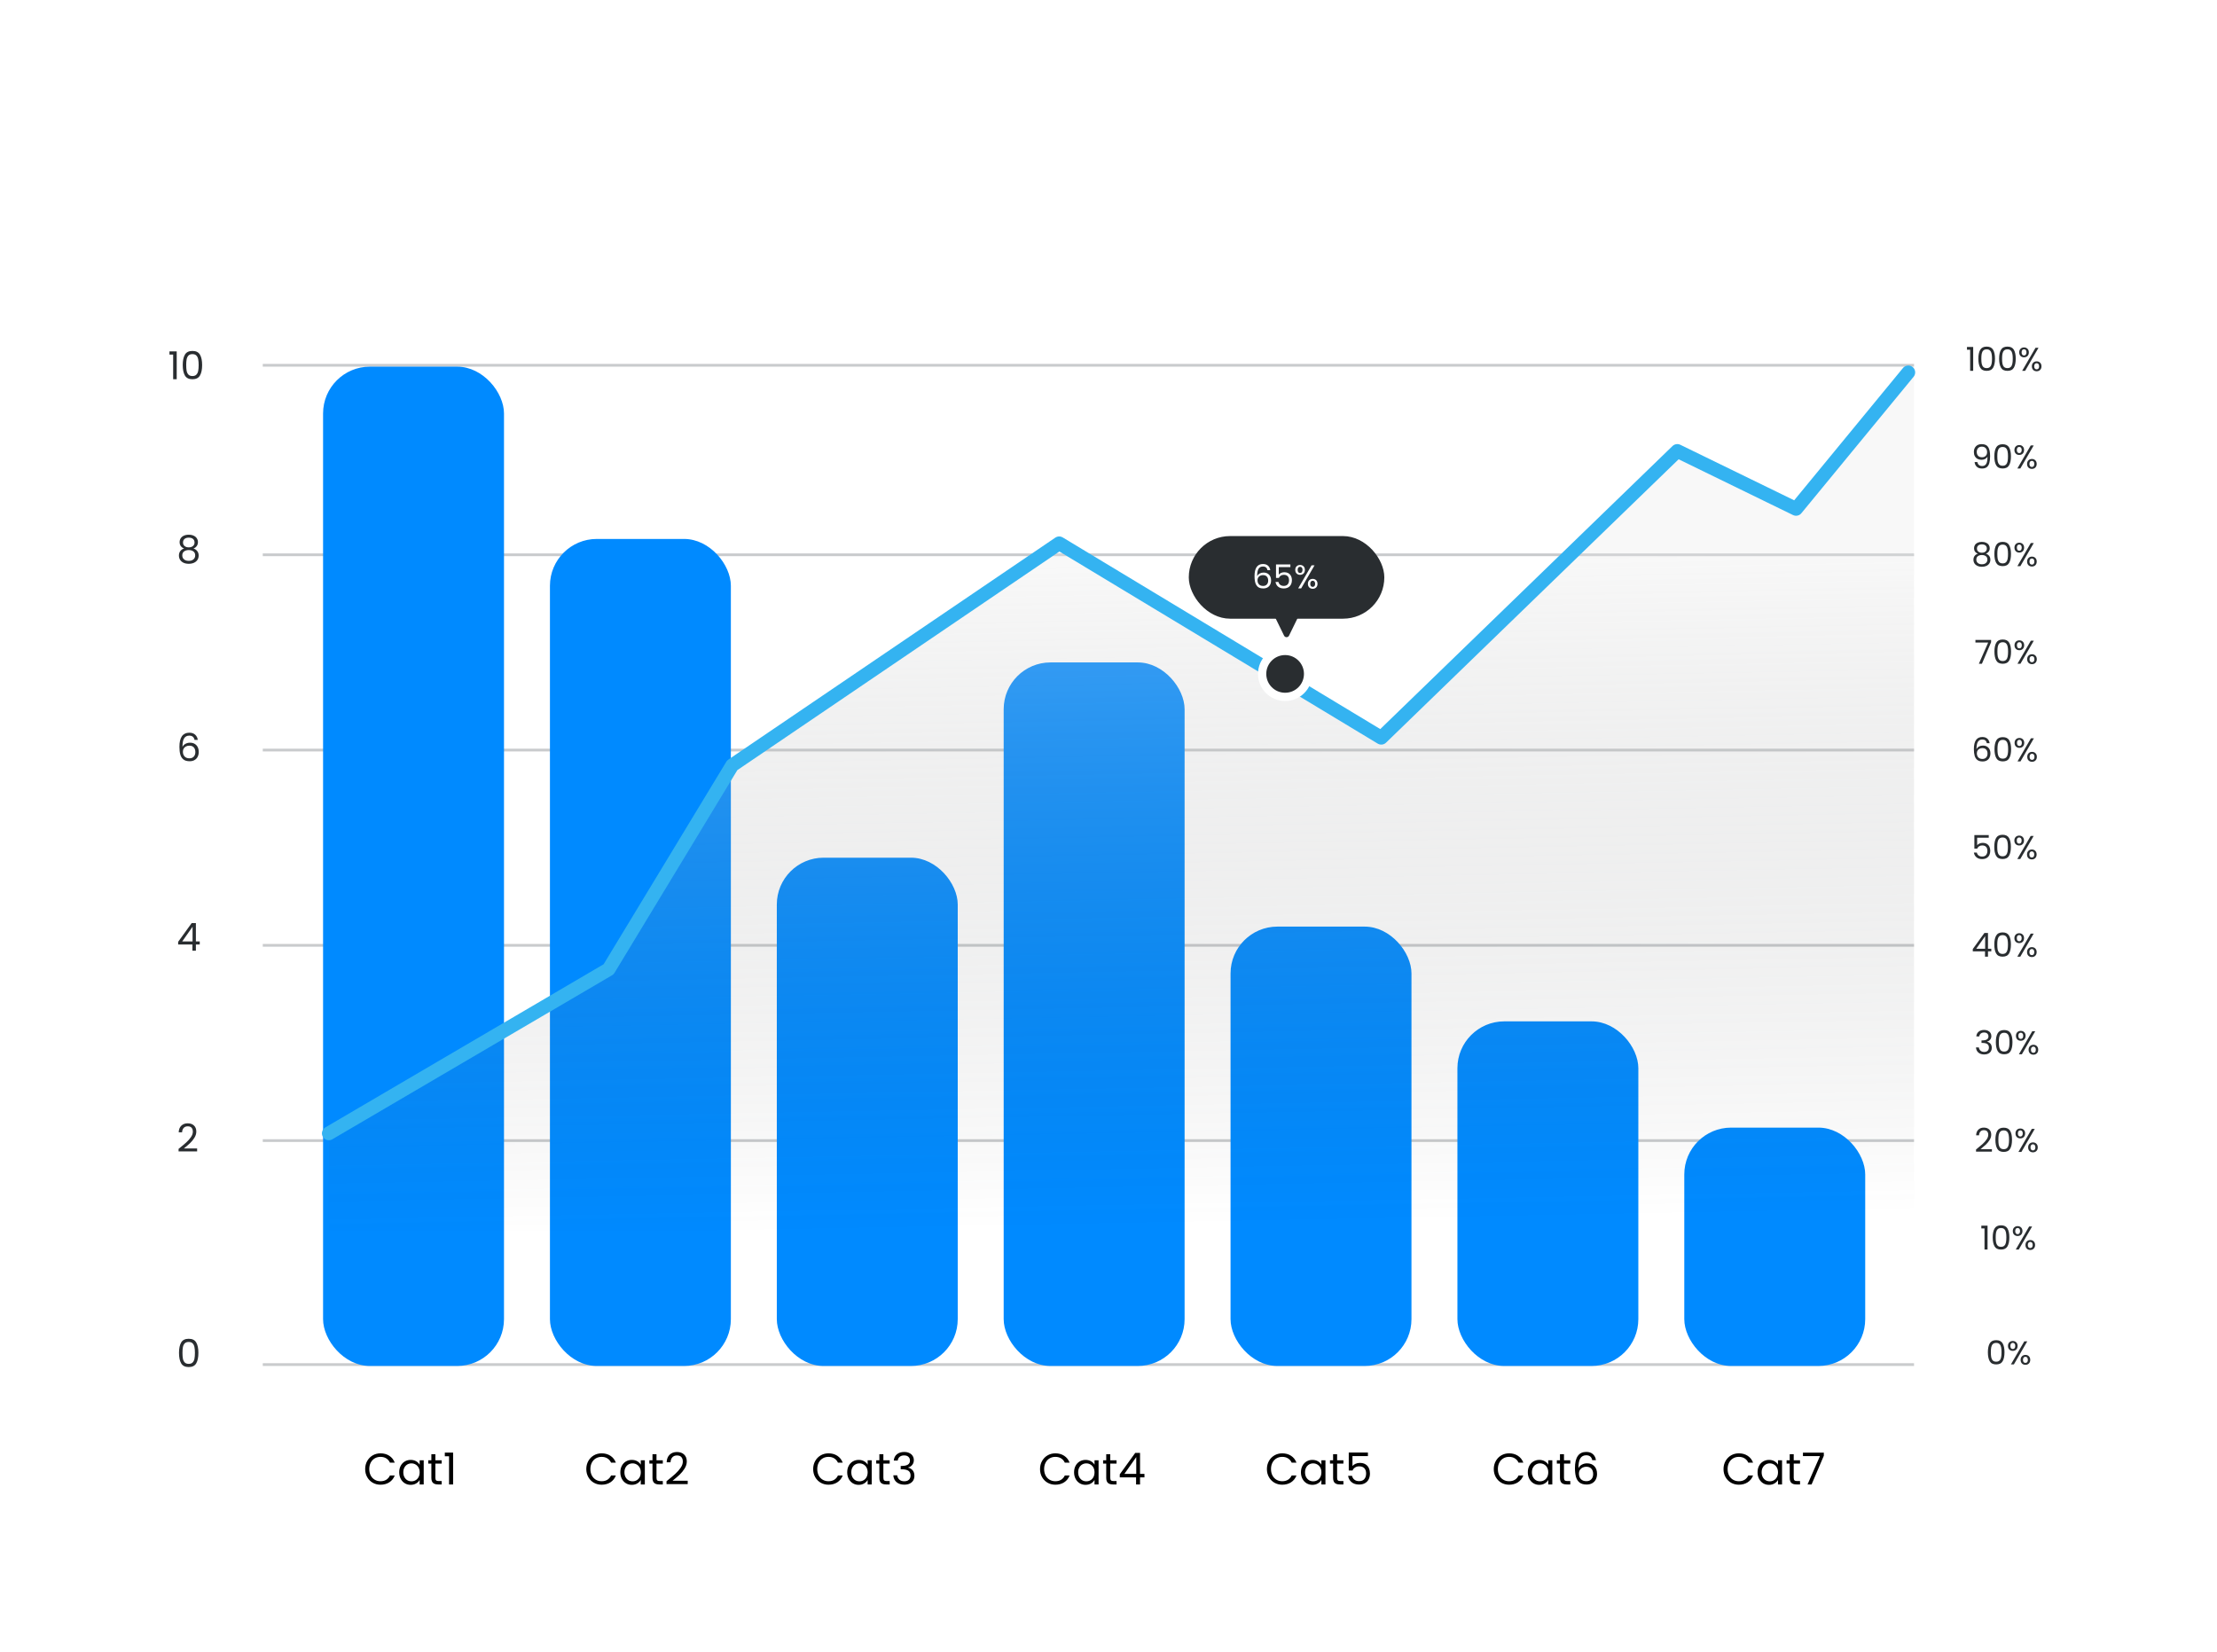 <svg xmlns="http://www.w3.org/2000/svg" width="805" height="600" viewBox="0 0 805 600" fill="none"><rect width="805" height="600" rx="39" fill="white"></rect><line x1="95.41" y1="343.274" x2="694.99" y2="343.274" stroke="#C9CBCD"></line><line x1="95.41" y1="272.367" x2="694.99" y2="272.367" stroke="#C9CBCD"></line><line x1="95.41" y1="201.46" x2="694.99" y2="201.46" stroke="#C9CBCD"></line><line x1="95.41" y1="414.181" x2="694.99" y2="414.181" stroke="#C9CBCD"></line><line x1="95.41" y1="495.515" x2="694.99" y2="495.515" stroke="#C9CBCD"></line><line x1="95.41" y1="132.639" x2="694.99" y2="132.639" stroke="#C9CBCD"></line><path d="M721.804 491.031C721.804 489.655 722.028 488.583 722.476 487.815C722.924 487.039 723.708 486.651 724.828 486.651C725.94 486.651 726.72 487.039 727.168 487.815C727.616 488.583 727.84 489.655 727.84 491.031C727.84 492.431 727.616 493.519 727.168 494.295C726.72 495.071 725.94 495.459 724.828 495.459C723.708 495.459 722.924 495.071 722.476 494.295C722.028 493.519 721.804 492.431 721.804 491.031ZM726.76 491.031C726.76 490.335 726.712 489.747 726.616 489.267C726.528 488.779 726.34 488.387 726.052 488.091C725.772 487.795 725.364 487.647 724.828 487.647C724.284 487.647 723.868 487.795 723.58 488.091C723.3 488.387 723.112 488.779 723.016 489.267C722.928 489.747 722.884 490.335 722.884 491.031C722.884 491.751 722.928 492.355 723.016 492.843C723.112 493.331 723.3 493.723 723.58 494.019C723.868 494.315 724.284 494.463 724.828 494.463C725.364 494.463 725.772 494.315 726.052 494.019C726.34 493.723 726.528 493.331 726.616 492.843C726.712 492.355 726.76 491.751 726.76 491.031ZM729.099 488.739C729.099 488.195 729.263 487.763 729.591 487.443C729.919 487.115 730.339 486.951 730.851 486.951C731.363 486.951 731.783 487.115 732.111 487.443C732.439 487.763 732.603 488.195 732.603 488.739C732.603 489.291 732.439 489.731 732.111 490.059C731.783 490.379 731.363 490.539 730.851 490.539C730.339 490.539 729.919 490.379 729.591 490.059C729.263 489.731 729.099 489.291 729.099 488.739ZM736.107 487.083L731.247 495.459H730.167L735.027 487.083H736.107ZM730.851 487.623C730.579 487.623 730.363 487.719 730.203 487.911C730.051 488.095 729.975 488.371 729.975 488.739C729.975 489.107 730.051 489.387 730.203 489.579C730.363 489.771 730.579 489.867 730.851 489.867C731.123 489.867 731.339 489.771 731.499 489.579C731.659 489.379 731.739 489.099 731.739 488.739C731.739 488.371 731.659 488.095 731.499 487.911C731.339 487.719 731.123 487.623 730.851 487.623ZM733.695 493.803C733.695 493.251 733.859 492.815 734.187 492.495C734.515 492.167 734.935 492.003 735.447 492.003C735.959 492.003 736.375 492.167 736.695 492.495C737.023 492.815 737.187 493.251 737.187 493.803C737.187 494.347 737.023 494.783 736.695 495.111C736.375 495.439 735.959 495.603 735.447 495.603C734.935 495.603 734.515 495.443 734.187 495.123C733.859 494.795 733.695 494.355 733.695 493.803ZM735.435 492.687C735.163 492.687 734.947 492.783 734.787 492.975C734.627 493.159 734.547 493.435 734.547 493.803C734.547 494.163 734.627 494.439 734.787 494.631C734.947 494.815 735.163 494.907 735.435 494.907C735.707 494.907 735.923 494.815 736.083 494.631C736.243 494.439 736.323 494.163 736.323 493.803C736.323 493.435 736.243 493.159 736.083 492.975C735.923 492.783 735.707 492.687 735.435 492.687Z" fill="#292D30"></path><path d="M717.501 417.42C718.517 416.604 719.313 415.936 719.889 415.416C720.465 414.888 720.949 414.34 721.341 413.772C721.741 413.196 721.941 412.632 721.941 412.08C721.941 411.56 721.813 411.152 721.557 410.856C721.309 410.552 720.905 410.4 720.345 410.4C719.801 410.4 719.377 410.572 719.073 410.916C718.777 411.252 718.617 411.704 718.593 412.272H717.537C717.569 411.376 717.841 410.684 718.353 410.196C718.865 409.708 719.525 409.464 720.333 409.464C721.157 409.464 721.809 409.692 722.289 410.148C722.777 410.604 723.021 411.232 723.021 412.032C723.021 412.696 722.821 413.344 722.421 413.976C722.029 414.6 721.581 415.152 721.077 415.632C720.573 416.104 719.929 416.656 719.145 417.288H723.273V418.2H717.501V417.42ZM724.535 413.868C724.535 412.492 724.759 411.42 725.207 410.652C725.655 409.876 726.439 409.488 727.559 409.488C728.671 409.488 729.451 409.876 729.899 410.652C730.347 411.42 730.571 412.492 730.571 413.868C730.571 415.268 730.347 416.356 729.899 417.132C729.451 417.908 728.671 418.296 727.559 418.296C726.439 418.296 725.655 417.908 725.207 417.132C724.759 416.356 724.535 415.268 724.535 413.868ZM729.491 413.868C729.491 413.172 729.443 412.584 729.347 412.104C729.259 411.616 729.071 411.224 728.783 410.928C728.503 410.632 728.095 410.484 727.559 410.484C727.015 410.484 726.599 410.632 726.311 410.928C726.031 411.224 725.843 411.616 725.747 412.104C725.659 412.584 725.615 413.172 725.615 413.868C725.615 414.588 725.659 415.192 725.747 415.68C725.843 416.168 726.031 416.56 726.311 416.856C726.599 417.152 727.015 417.3 727.559 417.3C728.095 417.3 728.503 417.152 728.783 416.856C729.071 416.56 729.259 416.168 729.347 415.68C729.443 415.192 729.491 414.588 729.491 413.868ZM731.83 411.576C731.83 411.032 731.994 410.6 732.322 410.28C732.65 409.952 733.07 409.788 733.582 409.788C734.094 409.788 734.514 409.952 734.842 410.28C735.17 410.6 735.334 411.032 735.334 411.576C735.334 412.128 735.17 412.568 734.842 412.896C734.514 413.216 734.094 413.376 733.582 413.376C733.07 413.376 732.65 413.216 732.322 412.896C731.994 412.568 731.83 412.128 731.83 411.576ZM738.838 409.92L733.978 418.296H732.898L737.758 409.92H738.838ZM733.582 410.46C733.31 410.46 733.094 410.556 732.934 410.748C732.782 410.932 732.706 411.208 732.706 411.576C732.706 411.944 732.782 412.224 732.934 412.416C733.094 412.608 733.31 412.704 733.582 412.704C733.854 412.704 734.07 412.608 734.23 412.416C734.39 412.216 734.47 411.936 734.47 411.576C734.47 411.208 734.39 410.932 734.23 410.748C734.07 410.556 733.854 410.46 733.582 410.46ZM736.426 416.64C736.426 416.088 736.59 415.652 736.918 415.332C737.246 415.004 737.666 414.84 738.178 414.84C738.69 414.84 739.106 415.004 739.426 415.332C739.754 415.652 739.918 416.088 739.918 416.64C739.918 417.184 739.754 417.62 739.426 417.948C739.106 418.276 738.69 418.44 738.178 418.44C737.666 418.44 737.246 418.28 736.918 417.96C736.59 417.632 736.426 417.192 736.426 416.64ZM738.166 415.524C737.894 415.524 737.678 415.62 737.518 415.812C737.358 415.996 737.278 416.272 737.278 416.64C737.278 417 737.358 417.276 737.518 417.468C737.678 417.652 737.894 417.744 738.166 417.744C738.438 417.744 738.654 417.652 738.814 417.468C738.974 417.276 739.054 417 739.054 416.64C739.054 416.272 738.974 415.996 738.814 415.812C738.654 415.62 738.438 415.524 738.166 415.524Z" fill="#292D30"></path><path d="M719.43 446.07V445.074H721.686V453.75H720.582V446.07H719.43ZM723.562 449.322C723.562 447.946 723.786 446.874 724.234 446.106C724.682 445.33 725.466 444.942 726.586 444.942C727.698 444.942 728.478 445.33 728.926 446.106C729.374 446.874 729.598 447.946 729.598 449.322C729.598 450.722 729.374 451.81 728.926 452.586C728.478 453.362 727.698 453.75 726.586 453.75C725.466 453.75 724.682 453.362 724.234 452.586C723.786 451.81 723.562 450.722 723.562 449.322ZM728.518 449.322C728.518 448.626 728.47 448.038 728.374 447.558C728.286 447.07 728.098 446.678 727.81 446.382C727.53 446.086 727.122 445.938 726.586 445.938C726.042 445.938 725.626 446.086 725.338 446.382C725.058 446.678 724.87 447.07 724.774 447.558C724.686 448.038 724.642 448.626 724.642 449.322C724.642 450.042 724.686 450.646 724.774 451.134C724.87 451.622 725.058 452.014 725.338 452.31C725.626 452.606 726.042 452.754 726.586 452.754C727.122 452.754 727.53 452.606 727.81 452.31C728.098 452.014 728.286 451.622 728.374 451.134C728.47 450.646 728.518 450.042 728.518 449.322ZM730.857 447.03C730.857 446.486 731.021 446.054 731.349 445.734C731.677 445.406 732.097 445.242 732.609 445.242C733.121 445.242 733.541 445.406 733.869 445.734C734.197 446.054 734.361 446.486 734.361 447.03C734.361 447.582 734.197 448.022 733.869 448.35C733.541 448.67 733.121 448.83 732.609 448.83C732.097 448.83 731.677 448.67 731.349 448.35C731.021 448.022 730.857 447.582 730.857 447.03ZM737.865 445.374L733.005 453.75H731.925L736.785 445.374H737.865ZM732.609 445.914C732.337 445.914 732.121 446.01 731.961 446.202C731.809 446.386 731.733 446.662 731.733 447.03C731.733 447.398 731.809 447.678 731.961 447.87C732.121 448.062 732.337 448.158 732.609 448.158C732.881 448.158 733.097 448.062 733.257 447.87C733.417 447.67 733.497 447.39 733.497 447.03C733.497 446.662 733.417 446.386 733.257 446.202C733.097 446.01 732.881 445.914 732.609 445.914ZM735.453 452.094C735.453 451.542 735.617 451.106 735.945 450.786C736.273 450.458 736.693 450.294 737.205 450.294C737.717 450.294 738.133 450.458 738.453 450.786C738.781 451.106 738.945 451.542 738.945 452.094C738.945 452.638 738.781 453.074 738.453 453.402C738.133 453.73 737.717 453.894 737.205 453.894C736.693 453.894 736.273 453.734 735.945 453.414C735.617 453.086 735.453 452.646 735.453 452.094ZM737.193 450.978C736.921 450.978 736.705 451.074 736.545 451.266C736.385 451.45 736.305 451.726 736.305 452.094C736.305 452.454 736.385 452.73 736.545 452.922C736.705 453.106 736.921 453.198 737.193 453.198C737.465 453.198 737.681 453.106 737.841 452.922C738.001 452.73 738.081 452.454 738.081 452.094C738.081 451.726 738.001 451.45 737.841 451.266C737.681 451.074 737.465 450.978 737.193 450.978Z" fill="#292D30"></path><path d="M717.609 376.351C717.665 375.615 717.949 375.039 718.461 374.623C718.973 374.207 719.637 373.999 720.453 373.999C720.997 373.999 721.465 374.099 721.857 374.299C722.257 374.491 722.557 374.755 722.757 375.091C722.965 375.427 723.069 375.807 723.069 376.231C723.069 376.727 722.925 377.155 722.637 377.515C722.357 377.875 721.989 378.107 721.533 378.211V378.271C722.053 378.399 722.465 378.651 722.769 379.027C723.073 379.403 723.225 379.895 723.225 380.503C723.225 380.959 723.121 381.371 722.913 381.739C722.705 382.099 722.393 382.383 721.977 382.591C721.561 382.799 721.061 382.903 720.477 382.903C719.629 382.903 718.933 382.683 718.389 382.243C717.845 381.795 717.541 381.163 717.477 380.347H718.533C718.589 380.827 718.785 381.219 719.121 381.523C719.457 381.827 719.905 381.979 720.465 381.979C721.025 381.979 721.449 381.835 721.737 381.547C722.033 381.251 722.181 380.871 722.181 380.407C722.181 379.807 721.981 379.375 721.581 379.111C721.181 378.847 720.577 378.715 719.769 378.715H719.493V377.803H719.781C720.517 377.795 721.073 377.675 721.449 377.443C721.825 377.203 722.013 376.835 722.013 376.339C722.013 375.915 721.873 375.575 721.593 375.319C721.321 375.063 720.929 374.935 720.417 374.935C719.921 374.935 719.521 375.063 719.217 375.319C718.913 375.575 718.733 375.919 718.677 376.351H717.609ZM724.699 378.415C724.699 377.039 724.923 375.967 725.371 375.199C725.819 374.423 726.603 374.035 727.723 374.035C728.835 374.035 729.615 374.423 730.063 375.199C730.511 375.967 730.735 377.039 730.735 378.415C730.735 379.815 730.511 380.903 730.063 381.679C729.615 382.455 728.835 382.843 727.723 382.843C726.603 382.843 725.819 382.455 725.371 381.679C724.923 380.903 724.699 379.815 724.699 378.415ZM729.655 378.415C729.655 377.719 729.607 377.131 729.511 376.651C729.423 376.163 729.235 375.771 728.947 375.475C728.667 375.179 728.259 375.031 727.723 375.031C727.179 375.031 726.763 375.179 726.475 375.475C726.195 375.771 726.007 376.163 725.911 376.651C725.823 377.131 725.779 377.719 725.779 378.415C725.779 379.135 725.823 379.739 725.911 380.227C726.007 380.715 726.195 381.107 726.475 381.403C726.763 381.699 727.179 381.847 727.723 381.847C728.259 381.847 728.667 381.699 728.947 381.403C729.235 381.107 729.423 380.715 729.511 380.227C729.607 379.739 729.655 379.135 729.655 378.415ZM731.994 376.123C731.994 375.579 732.158 375.147 732.486 374.827C732.814 374.499 733.234 374.335 733.746 374.335C734.258 374.335 734.678 374.499 735.006 374.827C735.334 375.147 735.498 375.579 735.498 376.123C735.498 376.675 735.334 377.115 735.006 377.443C734.678 377.763 734.258 377.923 733.746 377.923C733.234 377.923 732.814 377.763 732.486 377.443C732.158 377.115 731.994 376.675 731.994 376.123ZM739.002 374.467L734.142 382.843H733.062L737.922 374.467H739.002ZM733.746 375.007C733.474 375.007 733.258 375.103 733.098 375.295C732.946 375.479 732.87 375.755 732.87 376.123C732.87 376.491 732.946 376.771 733.098 376.963C733.258 377.155 733.474 377.251 733.746 377.251C734.018 377.251 734.234 377.155 734.394 376.963C734.554 376.763 734.634 376.483 734.634 376.123C734.634 375.755 734.554 375.479 734.394 375.295C734.234 375.103 734.018 375.007 733.746 375.007ZM736.59 381.187C736.59 380.635 736.754 380.199 737.082 379.879C737.41 379.551 737.83 379.387 738.342 379.387C738.854 379.387 739.27 379.551 739.59 379.879C739.918 380.199 740.082 380.635 740.082 381.187C740.082 381.731 739.918 382.167 739.59 382.495C739.27 382.823 738.854 382.987 738.342 382.987C737.83 382.987 737.41 382.827 737.082 382.507C736.754 382.179 736.59 381.739 736.59 381.187ZM738.33 380.071C738.058 380.071 737.842 380.167 737.682 380.359C737.522 380.543 737.442 380.819 737.442 381.187C737.442 381.547 737.522 381.823 737.682 382.015C737.842 382.199 738.058 382.291 738.33 382.291C738.602 382.291 738.818 382.199 738.978 382.015C739.138 381.823 739.218 381.547 739.218 381.187C739.218 380.819 739.138 380.543 738.978 380.359C738.818 380.167 738.602 380.071 738.33 380.071Z" fill="#292D30"></path><path d="M716.326 345.457V344.629L720.538 338.797H721.846V344.509H723.046V345.457H721.846V347.389H720.766V345.457H716.326ZM720.814 339.937L717.586 344.509H720.814V339.937ZM724.137 342.961C724.137 341.585 724.361 340.513 724.809 339.745C725.257 338.969 726.041 338.581 727.161 338.581C728.273 338.581 729.053 338.969 729.501 339.745C729.949 340.513 730.173 341.585 730.173 342.961C730.173 344.361 729.949 345.449 729.501 346.225C729.053 347.001 728.273 347.389 727.161 347.389C726.041 347.389 725.257 347.001 724.809 346.225C724.361 345.449 724.137 344.361 724.137 342.961ZM729.093 342.961C729.093 342.265 729.045 341.677 728.949 341.197C728.861 340.709 728.673 340.317 728.385 340.021C728.105 339.725 727.697 339.577 727.161 339.577C726.617 339.577 726.201 339.725 725.913 340.021C725.633 340.317 725.445 340.709 725.349 341.197C725.261 341.677 725.217 342.265 725.217 342.961C725.217 343.681 725.261 344.285 725.349 344.773C725.445 345.261 725.633 345.653 725.913 345.949C726.201 346.245 726.617 346.393 727.161 346.393C727.697 346.393 728.105 346.245 728.385 345.949C728.673 345.653 728.861 345.261 728.949 344.773C729.045 344.285 729.093 343.681 729.093 342.961ZM731.432 340.669C731.432 340.125 731.596 339.693 731.924 339.373C732.252 339.045 732.672 338.881 733.184 338.881C733.696 338.881 734.116 339.045 734.444 339.373C734.772 339.693 734.936 340.125 734.936 340.669C734.936 341.221 734.772 341.661 734.444 341.989C734.116 342.309 733.696 342.469 733.184 342.469C732.672 342.469 732.252 342.309 731.924 341.989C731.596 341.661 731.432 341.221 731.432 340.669ZM738.44 339.013L733.58 347.389H732.5L737.36 339.013H738.44ZM733.184 339.553C732.912 339.553 732.696 339.649 732.536 339.841C732.384 340.025 732.308 340.301 732.308 340.669C732.308 341.037 732.384 341.317 732.536 341.509C732.696 341.701 732.912 341.797 733.184 341.797C733.456 341.797 733.672 341.701 733.832 341.509C733.992 341.309 734.072 341.029 734.072 340.669C734.072 340.301 733.992 340.025 733.832 339.841C733.672 339.649 733.456 339.553 733.184 339.553ZM736.028 345.733C736.028 345.181 736.192 344.745 736.52 344.425C736.848 344.097 737.268 343.933 737.78 343.933C738.292 343.933 738.708 344.097 739.028 344.425C739.356 344.745 739.52 345.181 739.52 345.733C739.52 346.277 739.356 346.713 739.028 347.041C738.708 347.369 738.292 347.533 737.78 347.533C737.268 347.533 736.848 347.373 736.52 347.053C736.192 346.725 736.028 346.285 736.028 345.733ZM737.768 344.617C737.496 344.617 737.28 344.713 737.12 344.905C736.96 345.089 736.88 345.365 736.88 345.733C736.88 346.093 736.96 346.369 737.12 346.561C737.28 346.745 737.496 346.837 737.768 346.837C738.04 346.837 738.256 346.745 738.416 346.561C738.576 346.369 738.656 346.093 738.656 345.733C738.656 345.365 738.576 345.089 738.416 344.905C738.256 344.713 738.04 344.617 737.768 344.617Z" fill="#292D30"></path><path d="M722.122 304.208H717.91V306.944C718.094 306.688 718.366 306.48 718.726 306.32C719.086 306.152 719.474 306.068 719.89 306.068C720.554 306.068 721.094 306.208 721.51 306.488C721.926 306.76 722.222 307.116 722.398 307.556C722.582 307.988 722.674 308.448 722.674 308.936C722.674 309.512 722.566 310.028 722.35 310.484C722.134 310.94 721.802 311.3 721.354 311.564C720.914 311.828 720.366 311.96 719.71 311.96C718.87 311.96 718.19 311.744 717.67 311.312C717.15 310.88 716.834 310.304 716.722 309.584H717.79C717.894 310.04 718.114 310.396 718.45 310.652C718.786 310.908 719.21 311.036 719.722 311.036C720.354 311.036 720.83 310.848 721.15 310.472C721.47 310.088 721.63 309.584 721.63 308.96C721.63 308.336 721.47 307.856 721.15 307.52C720.83 307.176 720.358 307.004 719.734 307.004C719.31 307.004 718.938 307.108 718.618 307.316C718.306 307.516 718.078 307.792 717.934 308.144H716.902V303.248H722.122V304.208ZM724.125 307.508C724.125 306.132 724.349 305.06 724.797 304.292C725.245 303.516 726.029 303.128 727.149 303.128C728.261 303.128 729.041 303.516 729.489 304.292C729.937 305.06 730.161 306.132 730.161 307.508C730.161 308.908 729.937 309.996 729.489 310.772C729.041 311.548 728.261 311.936 727.149 311.936C726.029 311.936 725.245 311.548 724.797 310.772C724.349 309.996 724.125 308.908 724.125 307.508ZM729.081 307.508C729.081 306.812 729.033 306.224 728.937 305.744C728.849 305.256 728.661 304.864 728.373 304.568C728.093 304.272 727.685 304.124 727.149 304.124C726.605 304.124 726.189 304.272 725.901 304.568C725.621 304.864 725.433 305.256 725.337 305.744C725.249 306.224 725.205 306.812 725.205 307.508C725.205 308.228 725.249 308.832 725.337 309.32C725.433 309.808 725.621 310.2 725.901 310.496C726.189 310.792 726.605 310.94 727.149 310.94C727.685 310.94 728.093 310.792 728.373 310.496C728.661 310.2 728.849 309.808 728.937 309.32C729.033 308.832 729.081 308.228 729.081 307.508ZM731.42 305.216C731.42 304.672 731.584 304.24 731.912 303.92C732.24 303.592 732.66 303.428 733.172 303.428C733.684 303.428 734.104 303.592 734.432 303.92C734.76 304.24 734.924 304.672 734.924 305.216C734.924 305.768 734.76 306.208 734.432 306.536C734.104 306.856 733.684 307.016 733.172 307.016C732.66 307.016 732.24 306.856 731.912 306.536C731.584 306.208 731.42 305.768 731.42 305.216ZM738.428 303.56L733.568 311.936H732.488L737.348 303.56H738.428ZM733.172 304.1C732.9 304.1 732.684 304.196 732.524 304.388C732.372 304.572 732.296 304.848 732.296 305.216C732.296 305.584 732.372 305.864 732.524 306.056C732.684 306.248 732.9 306.344 733.172 306.344C733.444 306.344 733.66 306.248 733.82 306.056C733.98 305.856 734.06 305.576 734.06 305.216C734.06 304.848 733.98 304.572 733.82 304.388C733.66 304.196 733.444 304.1 733.172 304.1ZM736.016 310.28C736.016 309.728 736.18 309.292 736.508 308.972C736.836 308.644 737.256 308.48 737.768 308.48C738.28 308.48 738.696 308.644 739.016 308.972C739.344 309.292 739.508 309.728 739.508 310.28C739.508 310.824 739.344 311.26 739.016 311.588C738.696 311.916 738.28 312.08 737.768 312.08C737.256 312.08 736.836 311.92 736.508 311.6C736.18 311.272 736.016 310.832 736.016 310.28ZM737.756 309.164C737.484 309.164 737.268 309.26 737.108 309.452C736.948 309.636 736.868 309.912 736.868 310.28C736.868 310.64 736.948 310.916 737.108 311.108C737.268 311.292 737.484 311.384 737.756 311.384C738.028 311.384 738.244 311.292 738.404 311.108C738.564 310.916 738.644 310.64 738.644 310.28C738.644 309.912 738.564 309.636 738.404 309.452C738.244 309.26 738.028 309.164 737.756 309.164Z" fill="#292D30"></path><path d="M721.426 269.87C721.25 268.982 720.702 268.538 719.782 268.538C719.07 268.538 718.538 268.814 718.186 269.366C717.834 269.91 717.662 270.81 717.67 272.066C717.854 271.65 718.158 271.326 718.582 271.094C719.014 270.854 719.494 270.734 720.022 270.734C720.846 270.734 721.502 270.99 721.99 271.502C722.486 272.014 722.734 272.722 722.734 273.626C722.734 274.17 722.626 274.658 722.41 275.09C722.202 275.522 721.882 275.866 721.45 276.122C721.026 276.378 720.51 276.506 719.902 276.506C719.078 276.506 718.434 276.322 717.97 275.954C717.506 275.586 717.182 275.078 716.998 274.43C716.814 273.782 716.722 272.982 716.722 272.03C716.722 269.094 717.746 267.626 719.794 267.626C720.578 267.626 721.194 267.838 721.642 268.262C722.09 268.686 722.354 269.222 722.434 269.87H721.426ZM719.794 271.658C719.45 271.658 719.126 271.73 718.822 271.874C718.518 272.01 718.27 272.222 718.078 272.51C717.894 272.79 717.802 273.134 717.802 273.542C717.802 274.15 717.978 274.646 718.33 275.03C718.682 275.406 719.186 275.594 719.842 275.594C720.402 275.594 720.846 275.422 721.174 275.078C721.51 274.726 721.678 274.254 721.678 273.662C721.678 273.038 721.518 272.55 721.198 272.198C720.878 271.838 720.41 271.658 719.794 271.658ZM724.207 272.054C724.207 270.678 724.431 269.606 724.879 268.838C725.327 268.062 726.111 267.674 727.231 267.674C728.343 267.674 729.123 268.062 729.571 268.838C730.019 269.606 730.243 270.678 730.243 272.054C730.243 273.454 730.019 274.542 729.571 275.318C729.123 276.094 728.343 276.482 727.231 276.482C726.111 276.482 725.327 276.094 724.879 275.318C724.431 274.542 724.207 273.454 724.207 272.054ZM729.163 272.054C729.163 271.358 729.115 270.77 729.019 270.29C728.931 269.802 728.743 269.41 728.455 269.114C728.175 268.818 727.767 268.67 727.231 268.67C726.687 268.67 726.271 268.818 725.983 269.114C725.703 269.41 725.515 269.802 725.419 270.29C725.331 270.77 725.287 271.358 725.287 272.054C725.287 272.774 725.331 273.378 725.419 273.866C725.515 274.354 725.703 274.746 725.983 275.042C726.271 275.338 726.687 275.486 727.231 275.486C727.767 275.486 728.175 275.338 728.455 275.042C728.743 274.746 728.931 274.354 729.019 273.866C729.115 273.378 729.163 272.774 729.163 272.054ZM731.502 269.762C731.502 269.218 731.666 268.786 731.994 268.466C732.322 268.138 732.742 267.974 733.254 267.974C733.766 267.974 734.186 268.138 734.514 268.466C734.842 268.786 735.006 269.218 735.006 269.762C735.006 270.314 734.842 270.754 734.514 271.082C734.186 271.402 733.766 271.562 733.254 271.562C732.742 271.562 732.322 271.402 731.994 271.082C731.666 270.754 731.502 270.314 731.502 269.762ZM738.51 268.106L733.65 276.482H732.57L737.43 268.106H738.51ZM733.254 268.646C732.982 268.646 732.766 268.742 732.606 268.934C732.454 269.118 732.378 269.394 732.378 269.762C732.378 270.13 732.454 270.41 732.606 270.602C732.766 270.794 732.982 270.89 733.254 270.89C733.526 270.89 733.742 270.794 733.902 270.602C734.062 270.402 734.142 270.122 734.142 269.762C734.142 269.394 734.062 269.118 733.902 268.934C733.742 268.742 733.526 268.646 733.254 268.646ZM736.098 274.826C736.098 274.274 736.262 273.838 736.59 273.518C736.918 273.19 737.338 273.026 737.85 273.026C738.362 273.026 738.778 273.19 739.098 273.518C739.426 273.838 739.59 274.274 739.59 274.826C739.59 275.37 739.426 275.806 739.098 276.134C738.778 276.462 738.362 276.626 737.85 276.626C737.338 276.626 736.918 276.466 736.59 276.146C736.262 275.818 736.098 275.378 736.098 274.826ZM737.838 273.71C737.566 273.71 737.35 273.806 737.19 273.998C737.03 274.182 736.95 274.458 736.95 274.826C736.95 275.186 737.03 275.462 737.19 275.654C737.35 275.838 737.566 275.93 737.838 275.93C738.11 275.93 738.326 275.838 738.486 275.654C738.646 275.462 738.726 275.186 738.726 274.826C738.726 274.458 738.646 274.182 738.486 273.998C738.326 273.806 738.11 273.71 737.838 273.71Z" fill="#292D30"></path><path d="M722.973 233.205L719.637 241.029H718.533L721.917 233.313H717.285V232.377H722.973V233.205ZM724.183 236.601C724.183 235.225 724.407 234.153 724.855 233.385C725.303 232.609 726.087 232.221 727.207 232.221C728.319 232.221 729.099 232.609 729.547 233.385C729.995 234.153 730.219 235.225 730.219 236.601C730.219 238.001 729.995 239.089 729.547 239.865C729.099 240.641 728.319 241.029 727.207 241.029C726.087 241.029 725.303 240.641 724.855 239.865C724.407 239.089 724.183 238.001 724.183 236.601ZM729.139 236.601C729.139 235.905 729.091 235.317 728.995 234.837C728.907 234.349 728.719 233.957 728.431 233.661C728.151 233.365 727.743 233.217 727.207 233.217C726.663 233.217 726.247 233.365 725.959 233.661C725.679 233.957 725.491 234.349 725.395 234.837C725.307 235.317 725.263 235.905 725.263 236.601C725.263 237.321 725.307 237.925 725.395 238.413C725.491 238.901 725.679 239.293 725.959 239.589C726.247 239.885 726.663 240.033 727.207 240.033C727.743 240.033 728.151 239.885 728.431 239.589C728.719 239.293 728.907 238.901 728.995 238.413C729.091 237.925 729.139 237.321 729.139 236.601ZM731.479 234.309C731.479 233.765 731.643 233.333 731.971 233.013C732.299 232.685 732.719 232.521 733.231 232.521C733.743 232.521 734.163 232.685 734.491 233.013C734.819 233.333 734.983 233.765 734.983 234.309C734.983 234.861 734.819 235.301 734.491 235.629C734.163 235.949 733.743 236.109 733.231 236.109C732.719 236.109 732.299 235.949 731.971 235.629C731.643 235.301 731.479 234.861 731.479 234.309ZM738.487 232.653L733.627 241.029H732.547L737.407 232.653H738.487ZM733.231 233.193C732.959 233.193 732.743 233.289 732.583 233.481C732.431 233.665 732.355 233.941 732.355 234.309C732.355 234.677 732.431 234.957 732.583 235.149C732.743 235.341 732.959 235.437 733.231 235.437C733.503 235.437 733.719 235.341 733.879 235.149C734.039 234.949 734.119 234.669 734.119 234.309C734.119 233.941 734.039 233.665 733.879 233.481C733.719 233.289 733.503 233.193 733.231 233.193ZM736.075 239.373C736.075 238.821 736.239 238.385 736.567 238.065C736.895 237.737 737.315 237.573 737.827 237.573C738.339 237.573 738.755 237.737 739.075 238.065C739.403 238.385 739.567 238.821 739.567 239.373C739.567 239.917 739.403 240.353 739.075 240.681C738.755 241.009 738.339 241.173 737.827 241.173C737.315 241.173 736.895 241.013 736.567 240.693C736.239 240.365 736.075 239.925 736.075 239.373ZM737.815 238.257C737.543 238.257 737.327 238.353 737.167 238.545C737.007 238.729 736.927 239.005 736.927 239.373C736.927 239.733 737.007 240.009 737.167 240.201C737.327 240.385 737.543 240.477 737.815 240.477C738.087 240.477 738.303 240.385 738.463 240.201C738.623 240.009 738.703 239.733 738.703 239.373C738.703 239.005 738.623 238.729 738.463 238.545C738.303 238.353 738.087 238.257 737.815 238.257Z" fill="#292D30"></path><path d="M718.174 201.064C717.726 200.888 717.382 200.632 717.142 200.296C716.902 199.96 716.782 199.552 716.782 199.072C716.782 198.64 716.89 198.252 717.106 197.908C717.322 197.556 717.642 197.28 718.066 197.08C718.498 196.872 719.018 196.768 719.626 196.768C720.234 196.768 720.75 196.872 721.174 197.08C721.606 197.28 721.93 197.556 722.146 197.908C722.37 198.252 722.482 198.64 722.482 199.072C722.482 199.536 722.358 199.944 722.11 200.296C721.862 200.64 721.522 200.896 721.09 201.064C721.586 201.216 721.978 201.484 722.266 201.868C722.562 202.244 722.71 202.7 722.71 203.236C722.71 203.756 722.582 204.212 722.326 204.604C722.07 204.988 721.706 205.288 721.234 205.504C720.77 205.712 720.234 205.816 719.626 205.816C719.018 205.816 718.482 205.712 718.018 205.504C717.562 205.288 717.206 204.988 716.95 204.604C716.694 204.212 716.566 203.756 716.566 203.236C716.566 202.7 716.71 202.24 716.998 201.856C717.286 201.472 717.678 201.208 718.174 201.064ZM721.426 199.204C721.426 198.716 721.266 198.34 720.946 198.076C720.626 197.812 720.186 197.68 719.626 197.68C719.074 197.68 718.638 197.812 718.318 198.076C717.998 198.34 717.838 198.72 717.838 199.216C717.838 199.664 718.002 200.024 718.33 200.296C718.666 200.568 719.098 200.704 719.626 200.704C720.162 200.704 720.594 200.568 720.922 200.296C721.258 200.016 721.426 199.652 721.426 199.204ZM719.626 201.544C719.034 201.544 718.55 201.684 718.174 201.964C717.798 202.236 717.61 202.648 717.61 203.2C717.61 203.712 717.79 204.124 718.15 204.436C718.518 204.748 719.01 204.904 719.626 204.904C720.242 204.904 720.73 204.748 721.09 204.436C721.45 204.124 721.63 203.712 721.63 203.2C721.63 202.664 721.446 202.256 721.078 201.976C720.71 201.688 720.226 201.544 719.626 201.544ZM724.16 201.148C724.16 199.772 724.384 198.7 724.832 197.932C725.28 197.156 726.064 196.768 727.184 196.768C728.296 196.768 729.076 197.156 729.524 197.932C729.972 198.7 730.196 199.772 730.196 201.148C730.196 202.548 729.972 203.636 729.524 204.412C729.076 205.188 728.296 205.576 727.184 205.576C726.064 205.576 725.28 205.188 724.832 204.412C724.384 203.636 724.16 202.548 724.16 201.148ZM729.116 201.148C729.116 200.452 729.068 199.864 728.972 199.384C728.884 198.896 728.696 198.504 728.408 198.208C728.128 197.912 727.72 197.764 727.184 197.764C726.64 197.764 726.224 197.912 725.936 198.208C725.656 198.504 725.468 198.896 725.372 199.384C725.284 199.864 725.24 200.452 725.24 201.148C725.24 201.868 725.284 202.472 725.372 202.96C725.468 203.448 725.656 203.84 725.936 204.136C726.224 204.432 726.64 204.58 727.184 204.58C727.72 204.58 728.128 204.432 728.408 204.136C728.696 203.84 728.884 203.448 728.972 202.96C729.068 202.472 729.116 201.868 729.116 201.148ZM731.455 198.856C731.455 198.312 731.619 197.88 731.947 197.56C732.275 197.232 732.695 197.068 733.207 197.068C733.719 197.068 734.139 197.232 734.467 197.56C734.795 197.88 734.959 198.312 734.959 198.856C734.959 199.408 734.795 199.848 734.467 200.176C734.139 200.496 733.719 200.656 733.207 200.656C732.695 200.656 732.275 200.496 731.947 200.176C731.619 199.848 731.455 199.408 731.455 198.856ZM738.463 197.2L733.603 205.576H732.523L737.383 197.2H738.463ZM733.207 197.74C732.935 197.74 732.719 197.836 732.559 198.028C732.407 198.212 732.331 198.488 732.331 198.856C732.331 199.224 732.407 199.504 732.559 199.696C732.719 199.888 732.935 199.984 733.207 199.984C733.479 199.984 733.695 199.888 733.855 199.696C734.015 199.496 734.095 199.216 734.095 198.856C734.095 198.488 734.015 198.212 733.855 198.028C733.695 197.836 733.479 197.74 733.207 197.74ZM736.051 203.92C736.051 203.368 736.215 202.932 736.543 202.612C736.871 202.284 737.291 202.12 737.803 202.12C738.315 202.12 738.731 202.284 739.051 202.612C739.379 202.932 739.543 203.368 739.543 203.92C739.543 204.464 739.379 204.9 739.051 205.228C738.731 205.556 738.315 205.72 737.803 205.72C737.291 205.72 736.871 205.56 736.543 205.24C736.215 204.912 736.051 204.472 736.051 203.92ZM737.791 202.804C737.519 202.804 737.303 202.9 737.143 203.092C736.983 203.276 736.903 203.552 736.903 203.92C736.903 204.28 736.983 204.556 737.143 204.748C737.303 204.932 737.519 205.024 737.791 205.024C738.063 205.024 738.279 204.932 738.439 204.748C738.599 204.556 738.679 204.28 738.679 203.92C738.679 203.552 738.599 203.276 738.439 203.092C738.279 202.9 738.063 202.804 737.791 202.804Z" fill="#292D30"></path><path d="M717.994 167.794C718.074 168.25 718.258 168.602 718.546 168.85C718.842 169.098 719.238 169.222 719.734 169.222C720.398 169.222 720.886 168.962 721.198 168.442C721.518 167.922 721.67 167.046 721.654 165.814C721.486 166.174 721.206 166.458 720.814 166.666C720.422 166.866 719.986 166.966 719.506 166.966C718.97 166.966 718.49 166.858 718.066 166.642C717.65 166.418 717.322 166.094 717.082 165.67C716.842 165.246 716.722 164.734 716.722 164.134C716.722 163.278 716.97 162.59 717.466 162.07C717.962 161.542 718.666 161.278 719.578 161.278C720.698 161.278 721.482 161.642 721.93 162.37C722.386 163.098 722.614 164.182 722.614 165.622C722.614 166.63 722.522 167.462 722.338 168.118C722.162 168.774 721.858 169.274 721.426 169.618C721.002 169.962 720.418 170.134 719.674 170.134C718.858 170.134 718.222 169.914 717.766 169.474C717.31 169.034 717.05 168.474 716.986 167.794H717.994ZM719.686 166.042C720.222 166.042 720.662 165.878 721.006 165.55C721.35 165.214 721.522 164.762 721.522 164.194C721.522 163.594 721.354 163.11 721.018 162.742C720.682 162.374 720.21 162.19 719.602 162.19C719.042 162.19 718.594 162.366 718.258 162.718C717.93 163.07 717.766 163.534 717.766 164.11C717.766 164.694 717.93 165.162 718.258 165.514C718.586 165.866 719.062 166.042 719.686 166.042ZM724.148 165.694C724.148 164.318 724.372 163.246 724.82 162.478C725.268 161.702 726.052 161.314 727.172 161.314C728.284 161.314 729.064 161.702 729.512 162.478C729.96 163.246 730.184 164.318 730.184 165.694C730.184 167.094 729.96 168.182 729.512 168.958C729.064 169.734 728.284 170.122 727.172 170.122C726.052 170.122 725.268 169.734 724.82 168.958C724.372 168.182 724.148 167.094 724.148 165.694ZM729.104 165.694C729.104 164.998 729.056 164.41 728.96 163.93C728.872 163.442 728.684 163.05 728.396 162.754C728.116 162.458 727.708 162.31 727.172 162.31C726.628 162.31 726.212 162.458 725.924 162.754C725.644 163.05 725.456 163.442 725.36 163.93C725.272 164.41 725.228 164.998 725.228 165.694C725.228 166.414 725.272 167.018 725.36 167.506C725.456 167.994 725.644 168.386 725.924 168.682C726.212 168.978 726.628 169.126 727.172 169.126C727.708 169.126 728.116 168.978 728.396 168.682C728.684 168.386 728.872 167.994 728.96 167.506C729.056 167.018 729.104 166.414 729.104 165.694ZM731.443 163.402C731.443 162.858 731.607 162.426 731.935 162.106C732.263 161.778 732.683 161.614 733.195 161.614C733.707 161.614 734.127 161.778 734.455 162.106C734.783 162.426 734.947 162.858 734.947 163.402C734.947 163.954 734.783 164.394 734.455 164.722C734.127 165.042 733.707 165.202 733.195 165.202C732.683 165.202 732.263 165.042 731.935 164.722C731.607 164.394 731.443 163.954 731.443 163.402ZM738.451 161.746L733.591 170.122H732.511L737.371 161.746H738.451ZM733.195 162.286C732.923 162.286 732.707 162.382 732.547 162.574C732.395 162.758 732.319 163.034 732.319 163.402C732.319 163.77 732.395 164.05 732.547 164.242C732.707 164.434 732.923 164.53 733.195 164.53C733.467 164.53 733.683 164.434 733.843 164.242C734.003 164.042 734.083 163.762 734.083 163.402C734.083 163.034 734.003 162.758 733.843 162.574C733.683 162.382 733.467 162.286 733.195 162.286ZM736.039 168.466C736.039 167.914 736.203 167.478 736.531 167.158C736.859 166.83 737.279 166.666 737.791 166.666C738.303 166.666 738.719 166.83 739.039 167.158C739.367 167.478 739.531 167.914 739.531 168.466C739.531 169.01 739.367 169.446 739.039 169.774C738.719 170.102 738.303 170.266 737.791 170.266C737.279 170.266 736.859 170.106 736.531 169.786C736.203 169.458 736.039 169.018 736.039 168.466ZM737.779 167.35C737.507 167.35 737.291 167.446 737.131 167.638C736.971 167.822 736.891 168.098 736.891 168.466C736.891 168.826 736.971 169.102 737.131 169.294C737.291 169.478 737.507 169.57 737.779 169.57C738.051 169.57 738.267 169.478 738.427 169.294C738.587 169.102 738.667 168.826 738.667 168.466C738.667 168.098 738.587 167.822 738.427 167.638C738.267 167.446 738.051 167.35 737.779 167.35Z" fill="#292D30"></path><path d="M714.216 126.989V125.993H716.472V134.669H715.368V126.989H714.216ZM718.348 130.241C718.348 128.865 718.572 127.793 719.02 127.025C719.468 126.249 720.252 125.861 721.372 125.861C722.484 125.861 723.264 126.249 723.712 127.025C724.16 127.793 724.384 128.865 724.384 130.241C724.384 131.641 724.16 132.729 723.712 133.505C723.264 134.281 722.484 134.669 721.372 134.669C720.252 134.669 719.468 134.281 719.02 133.505C718.572 132.729 718.348 131.641 718.348 130.241ZM723.304 130.241C723.304 129.545 723.256 128.957 723.16 128.477C723.072 127.989 722.884 127.597 722.596 127.301C722.316 127.005 721.908 126.857 721.372 126.857C720.828 126.857 720.412 127.005 720.124 127.301C719.844 127.597 719.656 127.989 719.56 128.477C719.472 128.957 719.428 129.545 719.428 130.241C719.428 130.961 719.472 131.565 719.56 132.053C719.656 132.541 719.844 132.933 720.124 133.229C720.412 133.525 720.828 133.673 721.372 133.673C721.908 133.673 722.316 133.525 722.596 133.229C722.884 132.933 723.072 132.541 723.16 132.053C723.256 131.565 723.304 130.961 723.304 130.241ZM725.883 130.241C725.883 128.865 726.107 127.793 726.555 127.025C727.003 126.249 727.787 125.861 728.907 125.861C730.019 125.861 730.799 126.249 731.247 127.025C731.695 127.793 731.919 128.865 731.919 130.241C731.919 131.641 731.695 132.729 731.247 133.505C730.799 134.281 730.019 134.669 728.907 134.669C727.787 134.669 727.003 134.281 726.555 133.505C726.107 132.729 725.883 131.641 725.883 130.241ZM730.839 130.241C730.839 129.545 730.791 128.957 730.695 128.477C730.607 127.989 730.419 127.597 730.131 127.301C729.851 127.005 729.443 126.857 728.907 126.857C728.363 126.857 727.947 127.005 727.659 127.301C727.379 127.597 727.191 127.989 727.095 128.477C727.007 128.957 726.963 129.545 726.963 130.241C726.963 130.961 727.007 131.565 727.095 132.053C727.191 132.541 727.379 132.933 727.659 133.229C727.947 133.525 728.363 133.673 728.907 133.673C729.443 133.673 729.851 133.525 730.131 133.229C730.419 132.933 730.607 132.541 730.695 132.053C730.791 131.565 730.839 130.961 730.839 130.241ZM733.178 127.949C733.178 127.405 733.342 126.973 733.67 126.653C733.998 126.325 734.418 126.161 734.93 126.161C735.442 126.161 735.862 126.325 736.19 126.653C736.518 126.973 736.682 127.405 736.682 127.949C736.682 128.501 736.518 128.941 736.19 129.269C735.862 129.589 735.442 129.749 734.93 129.749C734.418 129.749 733.998 129.589 733.67 129.269C733.342 128.941 733.178 128.501 733.178 127.949ZM740.186 126.293L735.326 134.669H734.246L739.106 126.293H740.186ZM734.93 126.833C734.658 126.833 734.442 126.929 734.282 127.121C734.13 127.305 734.054 127.581 734.054 127.949C734.054 128.317 734.13 128.597 734.282 128.789C734.442 128.981 734.658 129.077 734.93 129.077C735.202 129.077 735.418 128.981 735.578 128.789C735.738 128.589 735.818 128.309 735.818 127.949C735.818 127.581 735.738 127.305 735.578 127.121C735.418 126.929 735.202 126.833 734.93 126.833ZM737.774 133.013C737.774 132.461 737.938 132.025 738.266 131.705C738.594 131.377 739.014 131.213 739.526 131.213C740.038 131.213 740.454 131.377 740.774 131.705C741.102 132.025 741.266 132.461 741.266 133.013C741.266 133.557 741.102 133.993 740.774 134.321C740.454 134.649 740.038 134.813 739.526 134.813C739.014 134.813 738.594 134.653 738.266 134.333C737.938 134.005 737.774 133.565 737.774 133.013ZM739.514 131.897C739.242 131.897 739.026 131.993 738.866 132.185C738.706 132.369 738.626 132.645 738.626 133.013C738.626 133.373 738.706 133.649 738.866 133.841C739.026 134.025 739.242 134.117 739.514 134.117C739.786 134.117 740.002 134.025 740.162 133.841C740.322 133.649 740.402 133.373 740.402 133.013C740.402 132.645 740.322 132.369 740.162 132.185C740.002 131.993 739.786 131.897 739.514 131.897Z" fill="#292D30"></path><rect x="117.309" y="133.139" width="65.693" height="362.876" rx="17" fill="#008AFF"></rect><rect x="199.686" y="195.704" width="65.693" height="300.311" rx="17" fill="#008AFF"></rect><rect x="282.062" y="311.449" width="65.693" height="184.566" rx="17" fill="#008AFF"></rect><rect x="364.439" y="240.542" width="65.693" height="255.473" rx="17" fill="#008AFF"></rect><rect x="446.817" y="336.475" width="65.693" height="159.54" rx="17" fill="#008AFF"></rect><rect x="529.194" y="370.885" width="65.693" height="125.13" rx="17" fill="#008AFF"></rect><rect x="611.571" y="409.467" width="65.693" height="86.548" rx="17" fill="#008AFF"></rect><path d="M64.996 491.251C64.996 489.645 65.258 488.395 65.78 487.499C66.303 486.593 67.218 486.141 68.524 486.141C69.822 486.141 70.732 486.593 71.254 487.499C71.777 488.395 72.038 489.645 72.038 491.251C72.038 492.884 71.777 494.153 71.254 495.059C70.732 495.964 69.822 496.417 68.524 496.417C67.218 496.417 66.303 495.964 65.78 495.059C65.258 494.153 64.996 492.884 64.996 491.251ZM70.778 491.251C70.778 490.439 70.722 489.753 70.61 489.193C70.508 488.623 70.288 488.166 69.952 487.821C69.626 487.475 69.15 487.303 68.524 487.303C67.89 487.303 67.404 487.475 67.068 487.821C66.742 488.166 66.522 488.623 66.41 489.193C66.308 489.753 66.256 490.439 66.256 491.251C66.256 492.091 66.308 492.795 66.41 493.365C66.522 493.934 66.742 494.391 67.068 494.737C67.404 495.082 67.89 495.255 68.524 495.255C69.15 495.255 69.626 495.082 69.952 494.737C70.288 494.391 70.508 493.934 70.61 493.365C70.722 492.795 70.778 492.091 70.778 491.251Z" fill="#292D30"></path><path d="M64.842 417.189C66.028 416.237 66.956 415.457 67.628 414.851C68.3 414.235 68.865 413.595 69.322 412.933C69.789 412.261 70.022 411.603 70.022 410.959C70.022 410.352 69.873 409.876 69.574 409.531C69.285 409.176 68.814 408.999 68.16 408.999C67.526 408.999 67.031 409.199 66.676 409.601C66.331 409.993 66.144 410.52 66.116 411.183H64.884C64.922 410.137 65.239 409.33 65.836 408.761C66.434 408.191 67.204 407.907 68.146 407.907C69.108 407.907 69.868 408.173 70.428 408.705C70.998 409.237 71.282 409.969 71.282 410.903C71.282 411.677 71.049 412.433 70.582 413.171C70.125 413.899 69.602 414.543 69.014 415.103C68.426 415.653 67.675 416.297 66.76 417.035H71.576V418.099H64.842V417.189Z" fill="#292D30"></path><path d="M64.688 342.964V341.998L69.602 335.194H71.128V341.858H72.528V342.964H71.128V345.218H69.868V342.964H64.688ZM69.924 336.524L66.158 341.858H69.924V336.524Z" fill="#292D30"></path><path d="M70.638 268.683C70.433 267.647 69.794 267.129 68.72 267.129C67.89 267.129 67.269 267.451 66.858 268.095C66.448 268.73 66.247 269.78 66.256 271.245C66.471 270.76 66.826 270.382 67.32 270.111C67.824 269.831 68.384 269.691 69 269.691C69.962 269.691 70.727 269.99 71.296 270.587C71.875 271.184 72.164 272.01 72.164 273.065C72.164 273.7 72.038 274.269 71.786 274.773C71.544 275.277 71.17 275.678 70.666 275.977C70.172 276.276 69.57 276.425 68.86 276.425C67.899 276.425 67.148 276.21 66.606 275.781C66.065 275.352 65.687 274.759 65.472 274.003C65.258 273.247 65.15 272.314 65.15 271.203C65.15 267.778 66.345 266.065 68.734 266.065C69.649 266.065 70.368 266.312 70.89 266.807C71.413 267.302 71.721 267.927 71.814 268.683H70.638ZM68.734 270.769C68.333 270.769 67.955 270.853 67.6 271.021C67.246 271.18 66.956 271.427 66.732 271.763C66.518 272.09 66.41 272.491 66.41 272.967C66.41 273.676 66.616 274.255 67.026 274.703C67.437 275.142 68.025 275.361 68.79 275.361C69.444 275.361 69.962 275.16 70.344 274.759C70.736 274.348 70.932 273.798 70.932 273.107C70.932 272.379 70.746 271.81 70.372 271.399C69.999 270.979 69.453 270.769 68.734 270.769Z" fill="#292D30"></path><path d="M66.844 199.183C66.322 198.978 65.92 198.679 65.64 198.287C65.36 197.895 65.22 197.419 65.22 196.859C65.22 196.355 65.346 195.903 65.598 195.501C65.85 195.091 66.224 194.769 66.718 194.535C67.222 194.293 67.829 194.171 68.538 194.171C69.248 194.171 69.85 194.293 70.344 194.535C70.848 194.769 71.226 195.091 71.478 195.501C71.74 195.903 71.87 196.355 71.87 196.859C71.87 197.401 71.726 197.877 71.436 198.287C71.147 198.689 70.75 198.987 70.246 199.183C70.825 199.361 71.282 199.673 71.618 200.121C71.964 200.56 72.136 201.092 72.136 201.717C72.136 202.324 71.987 202.856 71.688 203.313C71.39 203.761 70.965 204.111 70.414 204.363C69.873 204.606 69.248 204.727 68.538 204.727C67.829 204.727 67.204 204.606 66.662 204.363C66.13 204.111 65.715 203.761 65.416 203.313C65.118 202.856 64.968 202.324 64.968 201.717C64.968 201.092 65.136 200.555 65.472 200.107C65.808 199.659 66.266 199.351 66.844 199.183ZM70.638 197.013C70.638 196.444 70.452 196.005 70.078 195.697C69.705 195.389 69.192 195.235 68.538 195.235C67.894 195.235 67.386 195.389 67.012 195.697C66.639 196.005 66.452 196.449 66.452 197.027C66.452 197.55 66.644 197.97 67.026 198.287C67.418 198.605 67.922 198.763 68.538 198.763C69.164 198.763 69.668 198.605 70.05 198.287C70.442 197.961 70.638 197.536 70.638 197.013ZM68.538 199.743C67.848 199.743 67.283 199.907 66.844 200.233C66.406 200.551 66.186 201.031 66.186 201.675C66.186 202.273 66.396 202.753 66.816 203.117C67.246 203.481 67.82 203.663 68.538 203.663C69.257 203.663 69.826 203.481 70.246 203.117C70.666 202.753 70.876 202.273 70.876 201.675C70.876 201.05 70.662 200.574 70.232 200.247C69.803 199.911 69.238 199.743 68.538 199.743Z" fill="#292D30"></path><path d="M61.532 128.751V127.589H64.164V137.711H62.876V128.751H61.532ZM66.352 132.545C66.352 130.94 66.614 129.689 67.136 128.793C67.659 127.888 68.574 127.435 69.88 127.435C71.178 127.435 72.088 127.888 72.61 128.793C73.133 129.689 73.394 130.94 73.394 132.545C73.394 134.179 73.133 135.448 72.61 136.353C72.088 137.259 71.178 137.711 69.88 137.711C68.574 137.711 67.659 137.259 67.136 136.353C66.614 135.448 66.352 134.179 66.352 132.545ZM72.134 132.545C72.134 131.733 72.078 131.047 71.966 130.487C71.864 129.918 71.644 129.461 71.308 129.115C70.982 128.77 70.506 128.597 69.88 128.597C69.246 128.597 68.76 128.77 68.424 129.115C68.098 129.461 67.878 129.918 67.766 130.487C67.664 131.047 67.612 131.733 67.612 132.545C67.612 133.385 67.664 134.09 67.766 134.659C67.878 135.229 68.098 135.686 68.424 136.031C68.76 136.377 69.246 136.549 69.88 136.549C70.506 136.549 70.982 136.377 71.308 136.031C71.644 135.686 71.864 135.229 71.966 134.659C72.078 134.09 72.134 133.385 72.134 132.545Z" fill="#292D30"></path><path d="M132.595 533.457C132.595 532.369 132.84 531.393 133.331 530.529C133.821 529.655 134.488 528.972 135.331 528.481C136.184 527.991 137.128 527.745 138.163 527.745C139.379 527.745 140.44 528.039 141.347 528.625C142.253 529.212 142.915 530.044 143.331 531.121H141.587C141.277 530.449 140.829 529.932 140.243 529.569C139.667 529.207 138.973 529.025 138.163 529.025C137.384 529.025 136.685 529.207 136.067 529.569C135.448 529.932 134.963 530.449 134.611 531.121C134.259 531.783 134.083 532.561 134.083 533.457C134.083 534.343 134.259 535.121 134.611 535.793C134.963 536.455 135.448 536.967 136.067 537.329C136.685 537.692 137.384 537.873 138.163 537.873C138.973 537.873 139.667 537.697 140.243 537.345C140.829 536.983 141.277 536.465 141.587 535.793H143.331C142.915 536.86 142.253 537.687 141.347 538.273C140.44 538.849 139.379 539.137 138.163 539.137C137.128 539.137 136.184 538.897 135.331 538.417C134.488 537.927 133.821 537.249 133.331 536.385C132.84 535.521 132.595 534.545 132.595 533.457ZM144.954 534.625C144.954 533.729 145.135 532.945 145.498 532.273C145.861 531.591 146.357 531.063 146.986 530.689C147.626 530.316 148.335 530.129 149.114 530.129C149.882 530.129 150.549 530.295 151.114 530.625C151.679 530.956 152.101 531.372 152.378 531.873V530.273H153.85V539.041H152.378V537.409C152.09 537.921 151.658 538.348 151.082 538.689C150.517 539.02 149.855 539.185 149.098 539.185C148.319 539.185 147.615 538.993 146.986 538.609C146.357 538.225 145.861 537.687 145.498 536.993C145.135 536.3 144.954 535.511 144.954 534.625ZM152.378 534.641C152.378 533.98 152.245 533.404 151.978 532.913C151.711 532.423 151.349 532.049 150.89 531.793C150.442 531.527 149.946 531.393 149.402 531.393C148.858 531.393 148.362 531.521 147.914 531.777C147.466 532.033 147.109 532.407 146.842 532.897C146.575 533.388 146.442 533.964 146.442 534.625C146.442 535.297 146.575 535.884 146.842 536.385C147.109 536.876 147.466 537.255 147.914 537.521C148.362 537.777 148.858 537.905 149.402 537.905C149.946 537.905 150.442 537.777 150.89 537.521C151.349 537.255 151.711 536.876 151.978 536.385C152.245 535.884 152.378 535.303 152.378 534.641ZM158.087 531.473V536.641C158.087 537.068 158.177 537.372 158.359 537.553C158.54 537.724 158.855 537.809 159.303 537.809H160.375V539.041H159.063C158.252 539.041 157.644 538.855 157.239 538.481C156.833 538.108 156.631 537.495 156.631 536.641V531.473H155.495V530.273H156.631V528.065H158.087V530.273H160.375V531.473H158.087ZM161.515 528.801V527.473H164.523V539.041H163.051V528.801H161.515Z" fill="black"></path><path d="M212.886 533.457C212.886 532.369 213.132 531.393 213.622 530.529C214.113 529.655 214.78 528.972 215.622 528.481C216.476 527.991 217.42 527.745 218.454 527.745C219.67 527.745 220.732 528.039 221.638 528.625C222.545 529.212 223.206 530.044 223.622 531.121H221.878C221.569 530.449 221.121 529.932 220.534 529.569C219.958 529.207 219.265 529.025 218.454 529.025C217.676 529.025 216.977 529.207 216.358 529.569C215.74 529.932 215.254 530.449 214.902 531.121C214.55 531.783 214.374 532.561 214.374 533.457C214.374 534.343 214.55 535.121 214.902 535.793C215.254 536.455 215.74 536.967 216.358 537.329C216.977 537.692 217.676 537.873 218.454 537.873C219.265 537.873 219.958 537.697 220.534 537.345C221.121 536.983 221.569 536.465 221.878 535.793H223.622C223.206 536.86 222.545 537.687 221.638 538.273C220.732 538.849 219.67 539.137 218.454 539.137C217.42 539.137 216.476 538.897 215.622 538.417C214.78 537.927 214.113 537.249 213.622 536.385C213.132 535.521 212.886 534.545 212.886 533.457ZM225.246 534.625C225.246 533.729 225.427 532.945 225.79 532.273C226.152 531.591 226.648 531.063 227.278 530.689C227.918 530.316 228.627 530.129 229.406 530.129C230.174 530.129 230.84 530.295 231.406 530.625C231.971 530.956 232.392 531.372 232.67 531.873V530.273H234.142V539.041H232.67V537.409C232.382 537.921 231.95 538.348 231.374 538.689C230.808 539.02 230.147 539.185 229.39 539.185C228.611 539.185 227.907 538.993 227.278 538.609C226.648 538.225 226.152 537.687 225.79 536.993C225.427 536.3 225.246 535.511 225.246 534.625ZM232.67 534.641C232.67 533.98 232.536 533.404 232.27 532.913C232.003 532.423 231.64 532.049 231.182 531.793C230.734 531.527 230.238 531.393 229.694 531.393C229.15 531.393 228.654 531.521 228.206 531.777C227.758 532.033 227.4 532.407 227.134 532.897C226.867 533.388 226.734 533.964 226.734 534.625C226.734 535.297 226.867 535.884 227.134 536.385C227.4 536.876 227.758 537.255 228.206 537.521C228.654 537.777 229.15 537.905 229.694 537.905C230.238 537.905 230.734 537.777 231.182 537.521C231.64 537.255 232.003 536.876 232.27 536.385C232.536 535.884 232.67 535.303 232.67 534.641ZM238.378 531.473V536.641C238.378 537.068 238.469 537.372 238.65 537.553C238.831 537.724 239.146 537.809 239.594 537.809H240.666V539.041H239.354C238.543 539.041 237.935 538.855 237.53 538.481C237.125 538.108 236.922 537.495 236.922 536.641V531.473H235.786V530.273H236.922V528.065H238.378V530.273H240.666V531.473H238.378ZM242.014 537.873C243.369 536.785 244.43 535.895 245.198 535.201C245.966 534.497 246.612 533.767 247.134 533.009C247.668 532.241 247.934 531.489 247.934 530.753C247.934 530.06 247.764 529.516 247.422 529.121C247.092 528.716 246.553 528.513 245.806 528.513C245.081 528.513 244.516 528.743 244.11 529.201C243.716 529.649 243.502 530.252 243.47 531.009H242.062C242.105 529.815 242.468 528.892 243.15 528.241C243.833 527.591 244.713 527.265 245.79 527.265C246.889 527.265 247.758 527.569 248.398 528.177C249.049 528.785 249.374 529.623 249.374 530.689C249.374 531.575 249.108 532.439 248.574 533.281C248.052 534.113 247.454 534.849 246.782 535.489C246.11 536.119 245.252 536.855 244.206 537.697H249.71V538.913H242.014V537.873Z" fill="black"></path><path d="M295.264 533.457C295.264 532.369 295.509 531.393 296 530.529C296.49 529.655 297.157 528.972 298 528.481C298.853 527.991 299.797 527.745 300.832 527.745C302.048 527.745 303.109 528.039 304.016 528.625C304.922 529.212 305.584 530.044 306 531.121H304.256C303.946 530.449 303.498 529.932 302.912 529.569C302.336 529.207 301.642 529.025 300.832 529.025C300.053 529.025 299.354 529.207 298.736 529.569C298.117 529.932 297.632 530.449 297.28 531.121C296.928 531.783 296.752 532.561 296.752 533.457C296.752 534.343 296.928 535.121 297.28 535.793C297.632 536.455 298.117 536.967 298.736 537.329C299.354 537.692 300.053 537.873 300.832 537.873C301.642 537.873 302.336 537.697 302.912 537.345C303.498 536.983 303.946 536.465 304.256 535.793H306C305.584 536.86 304.922 537.687 304.016 538.273C303.109 538.849 302.048 539.137 300.832 539.137C299.797 539.137 298.853 538.897 298 538.417C297.157 537.927 296.49 537.249 296 536.385C295.509 535.521 295.264 534.545 295.264 533.457ZM307.623 534.625C307.623 533.729 307.804 532.945 308.167 532.273C308.53 531.591 309.026 531.063 309.655 530.689C310.295 530.316 311.004 530.129 311.783 530.129C312.551 530.129 313.218 530.295 313.783 530.625C314.348 530.956 314.77 531.372 315.047 531.873V530.273H316.519V539.041H315.047V537.409C314.759 537.921 314.327 538.348 313.751 538.689C313.186 539.02 312.524 539.185 311.767 539.185C310.988 539.185 310.284 538.993 309.655 538.609C309.026 538.225 308.53 537.687 308.167 536.993C307.804 536.3 307.623 535.511 307.623 534.625ZM315.047 534.641C315.047 533.98 314.914 533.404 314.647 532.913C314.38 532.423 314.018 532.049 313.559 531.793C313.111 531.527 312.615 531.393 312.071 531.393C311.527 531.393 311.031 531.521 310.583 531.777C310.135 532.033 309.778 532.407 309.511 532.897C309.244 533.388 309.111 533.964 309.111 534.625C309.111 535.297 309.244 535.884 309.511 536.385C309.778 536.876 310.135 537.255 310.583 537.521C311.031 537.777 311.527 537.905 312.071 537.905C312.615 537.905 313.111 537.777 313.559 537.521C314.018 537.255 314.38 536.876 314.647 536.385C314.914 535.884 315.047 535.303 315.047 534.641ZM320.756 531.473V536.641C320.756 537.068 320.846 537.372 321.028 537.553C321.209 537.724 321.524 537.809 321.972 537.809H323.044V539.041H321.732C320.921 539.041 320.313 538.855 319.908 538.481C319.502 538.108 319.3 537.495 319.3 536.641V531.473H318.164V530.273H319.3V528.065H320.756V530.273H323.044V531.473H320.756ZM324.536 530.385C324.61 529.404 324.989 528.636 325.672 528.081C326.354 527.527 327.24 527.249 328.328 527.249C329.053 527.249 329.677 527.383 330.2 527.649C330.733 527.905 331.133 528.257 331.4 528.705C331.677 529.153 331.816 529.66 331.816 530.225C331.816 530.887 331.624 531.457 331.24 531.937C330.866 532.417 330.376 532.727 329.768 532.865V532.945C330.461 533.116 331.01 533.452 331.416 533.953C331.821 534.455 332.024 535.111 332.024 535.921C332.024 536.529 331.885 537.079 331.608 537.569C331.33 538.049 330.914 538.428 330.36 538.705C329.805 538.983 329.138 539.121 328.36 539.121C327.229 539.121 326.301 538.828 325.576 538.241C324.85 537.644 324.445 536.801 324.36 535.713H325.768C325.842 536.353 326.104 536.876 326.552 537.281C327 537.687 327.597 537.889 328.344 537.889C329.09 537.889 329.656 537.697 330.04 537.313C330.434 536.919 330.632 536.412 330.632 535.793C330.632 534.993 330.365 534.417 329.832 534.065C329.298 533.713 328.493 533.537 327.416 533.537H327.048V532.321H327.432C328.413 532.311 329.154 532.151 329.656 531.841C330.157 531.521 330.408 531.031 330.408 530.369C330.408 529.804 330.221 529.351 329.848 529.009C329.485 528.668 328.962 528.497 328.28 528.497C327.618 528.497 327.085 528.668 326.68 529.009C326.274 529.351 326.034 529.809 325.96 530.385H324.536Z" fill="black"></path><path d="M377.641 533.457C377.641 532.369 377.886 531.393 378.377 530.529C378.867 529.655 379.534 528.972 380.377 528.481C381.23 527.991 382.174 527.745 383.209 527.745C384.425 527.745 385.486 528.039 386.393 528.625C387.299 529.212 387.961 530.044 388.377 531.121H386.633C386.323 530.449 385.875 529.932 385.289 529.569C384.713 529.207 384.019 529.025 383.209 529.025C382.43 529.025 381.731 529.207 381.113 529.569C380.494 529.932 380.009 530.449 379.657 531.121C379.305 531.783 379.129 532.561 379.129 533.457C379.129 534.343 379.305 535.121 379.657 535.793C380.009 536.455 380.494 536.967 381.113 537.329C381.731 537.692 382.43 537.873 383.209 537.873C384.019 537.873 384.713 537.697 385.289 537.345C385.875 536.983 386.323 536.465 386.633 535.793H388.377C387.961 536.86 387.299 537.687 386.393 538.273C385.486 538.849 384.425 539.137 383.209 539.137C382.174 539.137 381.23 538.897 380.377 538.417C379.534 537.927 378.867 537.249 378.377 536.385C377.886 535.521 377.641 534.545 377.641 533.457ZM390 534.625C390 533.729 390.181 532.945 390.544 532.273C390.907 531.591 391.403 531.063 392.032 530.689C392.672 530.316 393.381 530.129 394.16 530.129C394.928 530.129 395.595 530.295 396.16 530.625C396.725 530.956 397.147 531.372 397.424 531.873V530.273H398.896V539.041H397.424V537.409C397.136 537.921 396.704 538.348 396.128 538.689C395.563 539.02 394.901 539.185 394.144 539.185C393.365 539.185 392.661 538.993 392.032 538.609C391.403 538.225 390.907 537.687 390.544 536.993C390.181 536.3 390 535.511 390 534.625ZM397.424 534.641C397.424 533.98 397.291 533.404 397.024 532.913C396.757 532.423 396.395 532.049 395.936 531.793C395.488 531.527 394.992 531.393 394.448 531.393C393.904 531.393 393.408 531.521 392.96 531.777C392.512 532.033 392.155 532.407 391.888 532.897C391.621 533.388 391.488 533.964 391.488 534.625C391.488 535.297 391.621 535.884 391.888 536.385C392.155 536.876 392.512 537.255 392.96 537.521C393.408 537.777 393.904 537.905 394.448 537.905C394.992 537.905 395.488 537.777 395.936 537.521C396.395 537.255 396.757 536.876 397.024 536.385C397.291 535.884 397.424 535.303 397.424 534.641ZM403.133 531.473V536.641C403.133 537.068 403.223 537.372 403.405 537.553C403.586 537.724 403.901 537.809 404.349 537.809H405.421V539.041H404.109C403.298 539.041 402.69 538.855 402.285 538.481C401.879 538.108 401.677 537.495 401.677 536.641V531.473H400.541V530.273H401.677V528.065H403.133V530.273H405.421V531.473H403.133ZM406.593 536.465V535.361L412.209 527.585H413.953V535.201H415.553V536.465H413.953V539.041H412.513V536.465H406.593ZM412.577 529.105L408.273 535.201H412.577V529.105Z" fill="black"></path><path d="M460.018 533.457C460.018 532.369 460.263 531.393 460.754 530.529C461.244 529.655 461.911 528.972 462.754 528.481C463.607 527.991 464.551 527.745 465.586 527.745C466.802 527.745 467.863 528.039 468.77 528.625C469.676 529.212 470.338 530.044 470.754 531.121H469.01C468.7 530.449 468.252 529.932 467.666 529.569C467.09 529.207 466.396 529.025 465.586 529.025C464.807 529.025 464.108 529.207 463.49 529.569C462.871 529.932 462.386 530.449 462.034 531.121C461.682 531.783 461.506 532.561 461.506 533.457C461.506 534.343 461.682 535.121 462.034 535.793C462.386 536.455 462.871 536.967 463.49 537.329C464.108 537.692 464.807 537.873 465.586 537.873C466.396 537.873 467.09 537.697 467.666 537.345C468.252 536.983 468.7 536.465 469.01 535.793H470.754C470.338 536.86 469.676 537.687 468.77 538.273C467.863 538.849 466.802 539.137 465.586 539.137C464.551 539.137 463.607 538.897 462.754 538.417C461.911 537.927 461.244 537.249 460.754 536.385C460.263 535.521 460.018 534.545 460.018 533.457ZM472.377 534.625C472.377 533.729 472.558 532.945 472.921 532.273C473.284 531.591 473.78 531.063 474.409 530.689C475.049 530.316 475.758 530.129 476.537 530.129C477.305 530.129 477.972 530.295 478.537 530.625C479.102 530.956 479.524 531.372 479.801 531.873V530.273H481.273V539.041H479.801V537.409C479.513 537.921 479.081 538.348 478.505 538.689C477.94 539.02 477.278 539.185 476.521 539.185C475.742 539.185 475.038 538.993 474.409 538.609C473.78 538.225 473.284 537.687 472.921 536.993C472.558 536.3 472.377 535.511 472.377 534.625ZM479.801 534.641C479.801 533.98 479.668 533.404 479.401 532.913C479.134 532.423 478.772 532.049 478.313 531.793C477.865 531.527 477.369 531.393 476.825 531.393C476.281 531.393 475.785 531.521 475.337 531.777C474.889 532.033 474.532 532.407 474.265 532.897C473.998 533.388 473.865 533.964 473.865 534.625C473.865 535.297 473.998 535.884 474.265 536.385C474.532 536.876 474.889 537.255 475.337 537.521C475.785 537.777 476.281 537.905 476.825 537.905C477.369 537.905 477.865 537.777 478.313 537.521C478.772 537.255 479.134 536.876 479.401 536.385C479.668 535.884 479.801 535.303 479.801 534.641ZM485.509 531.473V536.641C485.509 537.068 485.6 537.372 485.781 537.553C485.963 537.724 486.277 537.809 486.725 537.809H487.797V539.041H486.485C485.675 539.041 485.067 538.855 484.661 538.481C484.256 538.108 484.053 537.495 484.053 536.641V531.473H482.917V530.273H484.053V528.065H485.509V530.273H487.797V531.473H485.509ZM496.698 528.737H491.082V532.385C491.327 532.044 491.69 531.767 492.17 531.553C492.65 531.329 493.167 531.217 493.722 531.217C494.607 531.217 495.327 531.404 495.882 531.777C496.436 532.14 496.831 532.615 497.066 533.201C497.311 533.777 497.434 534.391 497.434 535.041C497.434 535.809 497.29 536.497 497.002 537.105C496.714 537.713 496.271 538.193 495.674 538.545C495.087 538.897 494.356 539.073 493.482 539.073C492.362 539.073 491.455 538.785 490.762 538.209C490.068 537.633 489.647 536.865 489.498 535.905H490.922C491.06 536.513 491.354 536.988 491.802 537.329C492.25 537.671 492.815 537.841 493.498 537.841C494.34 537.841 494.975 537.591 495.402 537.089C495.828 536.577 496.042 535.905 496.042 535.073C496.042 534.241 495.828 533.601 495.402 533.153C494.975 532.695 494.346 532.465 493.514 532.465C492.948 532.465 492.452 532.604 492.026 532.881C491.61 533.148 491.306 533.516 491.114 533.985H489.738V527.457H496.698V528.737Z" fill="black"></path><path d="M542.395 533.457C542.395 532.369 542.64 531.393 543.131 530.529C543.622 529.655 544.288 528.972 545.131 528.481C545.984 527.991 546.928 527.745 547.963 527.745C549.179 527.745 550.24 528.039 551.147 528.625C552.054 529.212 552.715 530.044 553.131 531.121H551.387C551.078 530.449 550.63 529.932 550.043 529.569C549.467 529.207 548.774 529.025 547.963 529.025C547.184 529.025 546.486 529.207 545.867 529.569C545.248 529.932 544.763 530.449 544.411 531.121C544.059 531.783 543.883 532.561 543.883 533.457C543.883 534.343 544.059 535.121 544.411 535.793C544.763 536.455 545.248 536.967 545.867 537.329C546.486 537.692 547.184 537.873 547.963 537.873C548.774 537.873 549.467 537.697 550.043 537.345C550.63 536.983 551.078 536.465 551.387 535.793H553.131C552.715 536.86 552.054 537.687 551.147 538.273C550.24 538.849 549.179 539.137 547.963 539.137C546.928 539.137 545.984 538.897 545.131 538.417C544.288 537.927 543.622 537.249 543.131 536.385C542.64 535.521 542.395 534.545 542.395 533.457ZM554.754 534.625C554.754 533.729 554.936 532.945 555.298 532.273C555.661 531.591 556.157 531.063 556.786 530.689C557.426 530.316 558.136 530.129 558.914 530.129C559.682 530.129 560.349 530.295 560.914 530.625C561.48 530.956 561.901 531.372 562.178 531.873V530.273H563.65V539.041H562.178V537.409C561.89 537.921 561.458 538.348 560.882 538.689C560.317 539.02 559.656 539.185 558.898 539.185C558.12 539.185 557.416 538.993 556.786 538.609C556.157 538.225 555.661 537.687 555.298 536.993C554.936 536.3 554.754 535.511 554.754 534.625ZM562.178 534.641C562.178 533.98 562.045 533.404 561.778 532.913C561.512 532.423 561.149 532.049 560.69 531.793C560.242 531.527 559.746 531.393 559.202 531.393C558.658 531.393 558.162 531.521 557.714 531.777C557.266 532.033 556.909 532.407 556.642 532.897C556.376 533.388 556.242 533.964 556.242 534.625C556.242 535.297 556.376 535.884 556.642 536.385C556.909 536.876 557.266 537.255 557.714 537.521C558.162 537.777 558.658 537.905 559.202 537.905C559.746 537.905 560.242 537.777 560.69 537.521C561.149 537.255 561.512 536.876 561.778 536.385C562.045 535.884 562.178 535.303 562.178 534.641ZM567.887 531.473V536.641C567.887 537.068 567.978 537.372 568.159 537.553C568.34 537.724 568.655 537.809 569.103 537.809H570.175V539.041H568.863C568.052 539.041 567.444 538.855 567.039 538.481C566.634 538.108 566.431 537.495 566.431 536.641V531.473H565.295V530.273H566.431V528.065H567.887V530.273H570.175V531.473H567.887ZM578.147 530.225C577.912 529.041 577.182 528.449 575.955 528.449C575.006 528.449 574.296 528.817 573.827 529.553C573.358 530.279 573.128 531.479 573.139 533.153C573.384 532.599 573.79 532.167 574.355 531.857C574.931 531.537 575.571 531.377 576.275 531.377C577.374 531.377 578.248 531.719 578.899 532.401C579.56 533.084 579.891 534.028 579.891 535.233C579.891 535.959 579.747 536.609 579.459 537.185C579.182 537.761 578.755 538.22 578.179 538.561C577.614 538.903 576.926 539.073 576.115 539.073C575.016 539.073 574.158 538.828 573.539 538.337C572.92 537.847 572.488 537.169 572.243 536.305C571.998 535.441 571.875 534.375 571.875 533.105C571.875 529.191 573.24 527.233 575.971 527.233C577.016 527.233 577.838 527.516 578.435 528.081C579.032 528.647 579.384 529.361 579.491 530.225H578.147ZM575.971 532.609C575.512 532.609 575.08 532.705 574.675 532.897C574.27 533.079 573.939 533.361 573.683 533.745C573.438 534.119 573.315 534.577 573.315 535.121C573.315 535.932 573.55 536.593 574.019 537.105C574.488 537.607 575.16 537.857 576.035 537.857C576.782 537.857 577.374 537.628 577.811 537.169C578.259 536.7 578.483 536.071 578.483 535.281C578.483 534.449 578.27 533.799 577.843 533.329C577.416 532.849 576.792 532.609 575.971 532.609Z" fill="black"></path><path d="M625.815 533.457C625.815 532.369 626.06 531.393 626.551 530.529C627.042 529.655 627.708 528.972 628.551 528.481C629.404 527.991 630.348 527.745 631.383 527.745C632.599 527.745 633.66 528.039 634.567 528.625C635.474 529.212 636.135 530.044 636.551 531.121H634.807C634.498 530.449 634.05 529.932 633.463 529.569C632.887 529.207 632.194 529.025 631.383 529.025C630.604 529.025 629.906 529.207 629.287 529.569C628.668 529.932 628.183 530.449 627.831 531.121C627.479 531.783 627.303 532.561 627.303 533.457C627.303 534.343 627.479 535.121 627.831 535.793C628.183 536.455 628.668 536.967 629.287 537.329C629.906 537.692 630.604 537.873 631.383 537.873C632.194 537.873 632.887 537.697 633.463 537.345C634.05 536.983 634.498 536.465 634.807 535.793H636.551C636.135 536.86 635.474 537.687 634.567 538.273C633.66 538.849 632.599 539.137 631.383 539.137C630.348 539.137 629.404 538.897 628.551 538.417C627.708 537.927 627.042 537.249 626.551 536.385C626.06 535.521 625.815 534.545 625.815 533.457ZM638.174 534.625C638.174 533.729 638.356 532.945 638.718 532.273C639.081 531.591 639.577 531.063 640.206 530.689C640.846 530.316 641.556 530.129 642.334 530.129C643.102 530.129 643.769 530.295 644.334 530.625C644.9 530.956 645.321 531.372 645.598 531.873V530.273H647.07V539.041H645.598V537.409C645.31 537.921 644.878 538.348 644.302 538.689C643.737 539.02 643.076 539.185 642.318 539.185C641.54 539.185 640.836 538.993 640.206 538.609C639.577 538.225 639.081 537.687 638.718 536.993C638.356 536.3 638.174 535.511 638.174 534.625ZM645.598 534.641C645.598 533.98 645.465 533.404 645.198 532.913C644.932 532.423 644.569 532.049 644.11 531.793C643.662 531.527 643.166 531.393 642.622 531.393C642.078 531.393 641.582 531.521 641.134 531.777C640.686 532.033 640.329 532.407 640.062 532.897C639.796 533.388 639.662 533.964 639.662 534.625C639.662 535.297 639.796 535.884 640.062 536.385C640.329 536.876 640.686 537.255 641.134 537.521C641.582 537.777 642.078 537.905 642.622 537.905C643.166 537.905 643.662 537.777 644.11 537.521C644.569 537.255 644.932 536.876 645.198 536.385C645.465 535.884 645.598 535.303 645.598 534.641ZM651.307 531.473V536.641C651.307 537.068 651.397 537.372 651.579 537.553C651.76 537.724 652.075 537.809 652.523 537.809H653.595V539.041H652.283C651.472 539.041 650.864 538.855 650.459 538.481C650.053 538.108 649.851 537.495 649.851 536.641V531.473H648.715V530.273H649.851V528.065H651.307V530.273H653.595V531.473H651.307ZM662.239 528.609L657.791 539.041H656.319L660.831 528.753H654.655V527.505H662.239V528.609Z" fill="black"></path><path d="M221.354 351.635L119.394 411.683V447.006H694.991V133.139L654.089 183.095L610.815 161.902L502.928 266.86L385.556 195.711L266.405 276.953L221.354 351.635Z" fill="url(#paint0_linear_2272_2788)"></path><g filter="url(#filter0_d_2272_2788)"><path d="M119.394 411.553L220.984 351.982L265.873 277.894L384.591 197.298L501.538 267.882L609.035 163.758L652.151 184.783L692.905 135.224" stroke="#34B3F1" stroke-width="5" stroke-linecap="round" stroke-linejoin="round"></path></g><circle cx="466.629" cy="244.713" r="8.342" fill="#292D30" stroke="white" stroke-width="3"></circle><rect x="431.65" y="194.661" width="71" height="30" rx="15" fill="#292D30"></rect><path d="M461.238 207.049C461.094 205.837 460.254 204.805 458.598 204.805C456.402 204.805 455.526 206.485 455.526 209.209C455.526 211.837 456.138 213.685 458.706 213.685C460.602 213.685 461.538 212.389 461.538 210.805C461.538 208.981 460.446 207.913 458.826 207.913C457.794 207.913 456.846 208.393 456.474 209.245C456.462 206.665 457.206 205.717 458.586 205.717C459.57 205.717 460.062 206.209 460.23 207.049H461.238ZM458.598 208.837C459.846 208.837 460.482 209.617 460.482 210.841C460.482 212.017 459.774 212.773 458.646 212.773C457.278 212.773 456.606 211.873 456.606 210.721C456.606 209.425 457.602 208.837 458.598 208.837ZM463.324 204.973V209.869H464.356C464.644 209.185 465.28 208.729 466.156 208.729C467.416 208.729 468.052 209.449 468.052 210.685C468.052 211.873 467.464 212.761 466.144 212.761C465.124 212.761 464.416 212.221 464.212 211.309H463.144C463.36 212.713 464.404 213.685 466.132 213.685C468.16 213.685 469.096 212.341 469.096 210.661C469.096 209.317 468.424 207.793 466.312 207.793C465.46 207.793 464.692 208.177 464.332 208.669V205.933H468.544V204.973H463.324ZM470.307 206.941C470.307 208.069 471.063 208.741 472.059 208.741C473.067 208.741 473.811 208.069 473.811 206.941C473.811 205.825 473.067 205.153 472.059 205.153C471.063 205.153 470.307 205.825 470.307 206.941ZM472.059 205.825C472.587 205.825 472.947 206.185 472.947 206.941C472.947 207.685 472.587 208.069 472.059 208.069C471.531 208.069 471.183 207.685 471.183 206.941C471.183 206.185 471.531 205.825 472.059 205.825ZM471.375 213.661H472.455L477.315 205.285H476.235L471.375 213.661ZM474.903 212.005C474.903 213.121 475.647 213.805 476.655 213.805C477.651 213.805 478.395 213.121 478.395 212.005C478.395 210.877 477.651 210.205 476.655 210.205C475.647 210.205 474.903 210.877 474.903 212.005ZM476.643 210.889C477.171 210.889 477.531 211.249 477.531 212.005C477.531 212.749 477.171 213.109 476.643 213.109C476.115 213.109 475.755 212.749 475.755 212.005C475.755 211.249 476.115 210.889 476.643 210.889Z" fill="white"></path><path d="M468.049 230.822C467.683 231.57 466.617 231.57 466.252 230.822L463.09 224.35C462.766 223.686 463.249 222.911 463.989 222.911L470.312 222.911C471.051 222.911 471.535 223.686 471.211 224.35L468.049 230.822Z" fill="#292D30"></path><defs><filter id="filter0_d_2272_2788" x="112.894" y="132.724" width="586.512" height="289.329" filterUnits="userSpaceOnUse" color-interpolation-filters="sRGB"><feGaussianBlur stdDeviation="2"></feGaussianBlur></filter><linearGradient id="paint0_linear_2272_2788" x1="399.783" y1="204.793" x2="404.938" y2="482.365" gradientUnits="userSpaceOnUse"><stop stop-color="#E7E7E7" stop-opacity="0.29"></stop><stop offset="0.868" stop-color="#383B3D" stop-opacity="0"></stop></linearGradient></defs></svg>